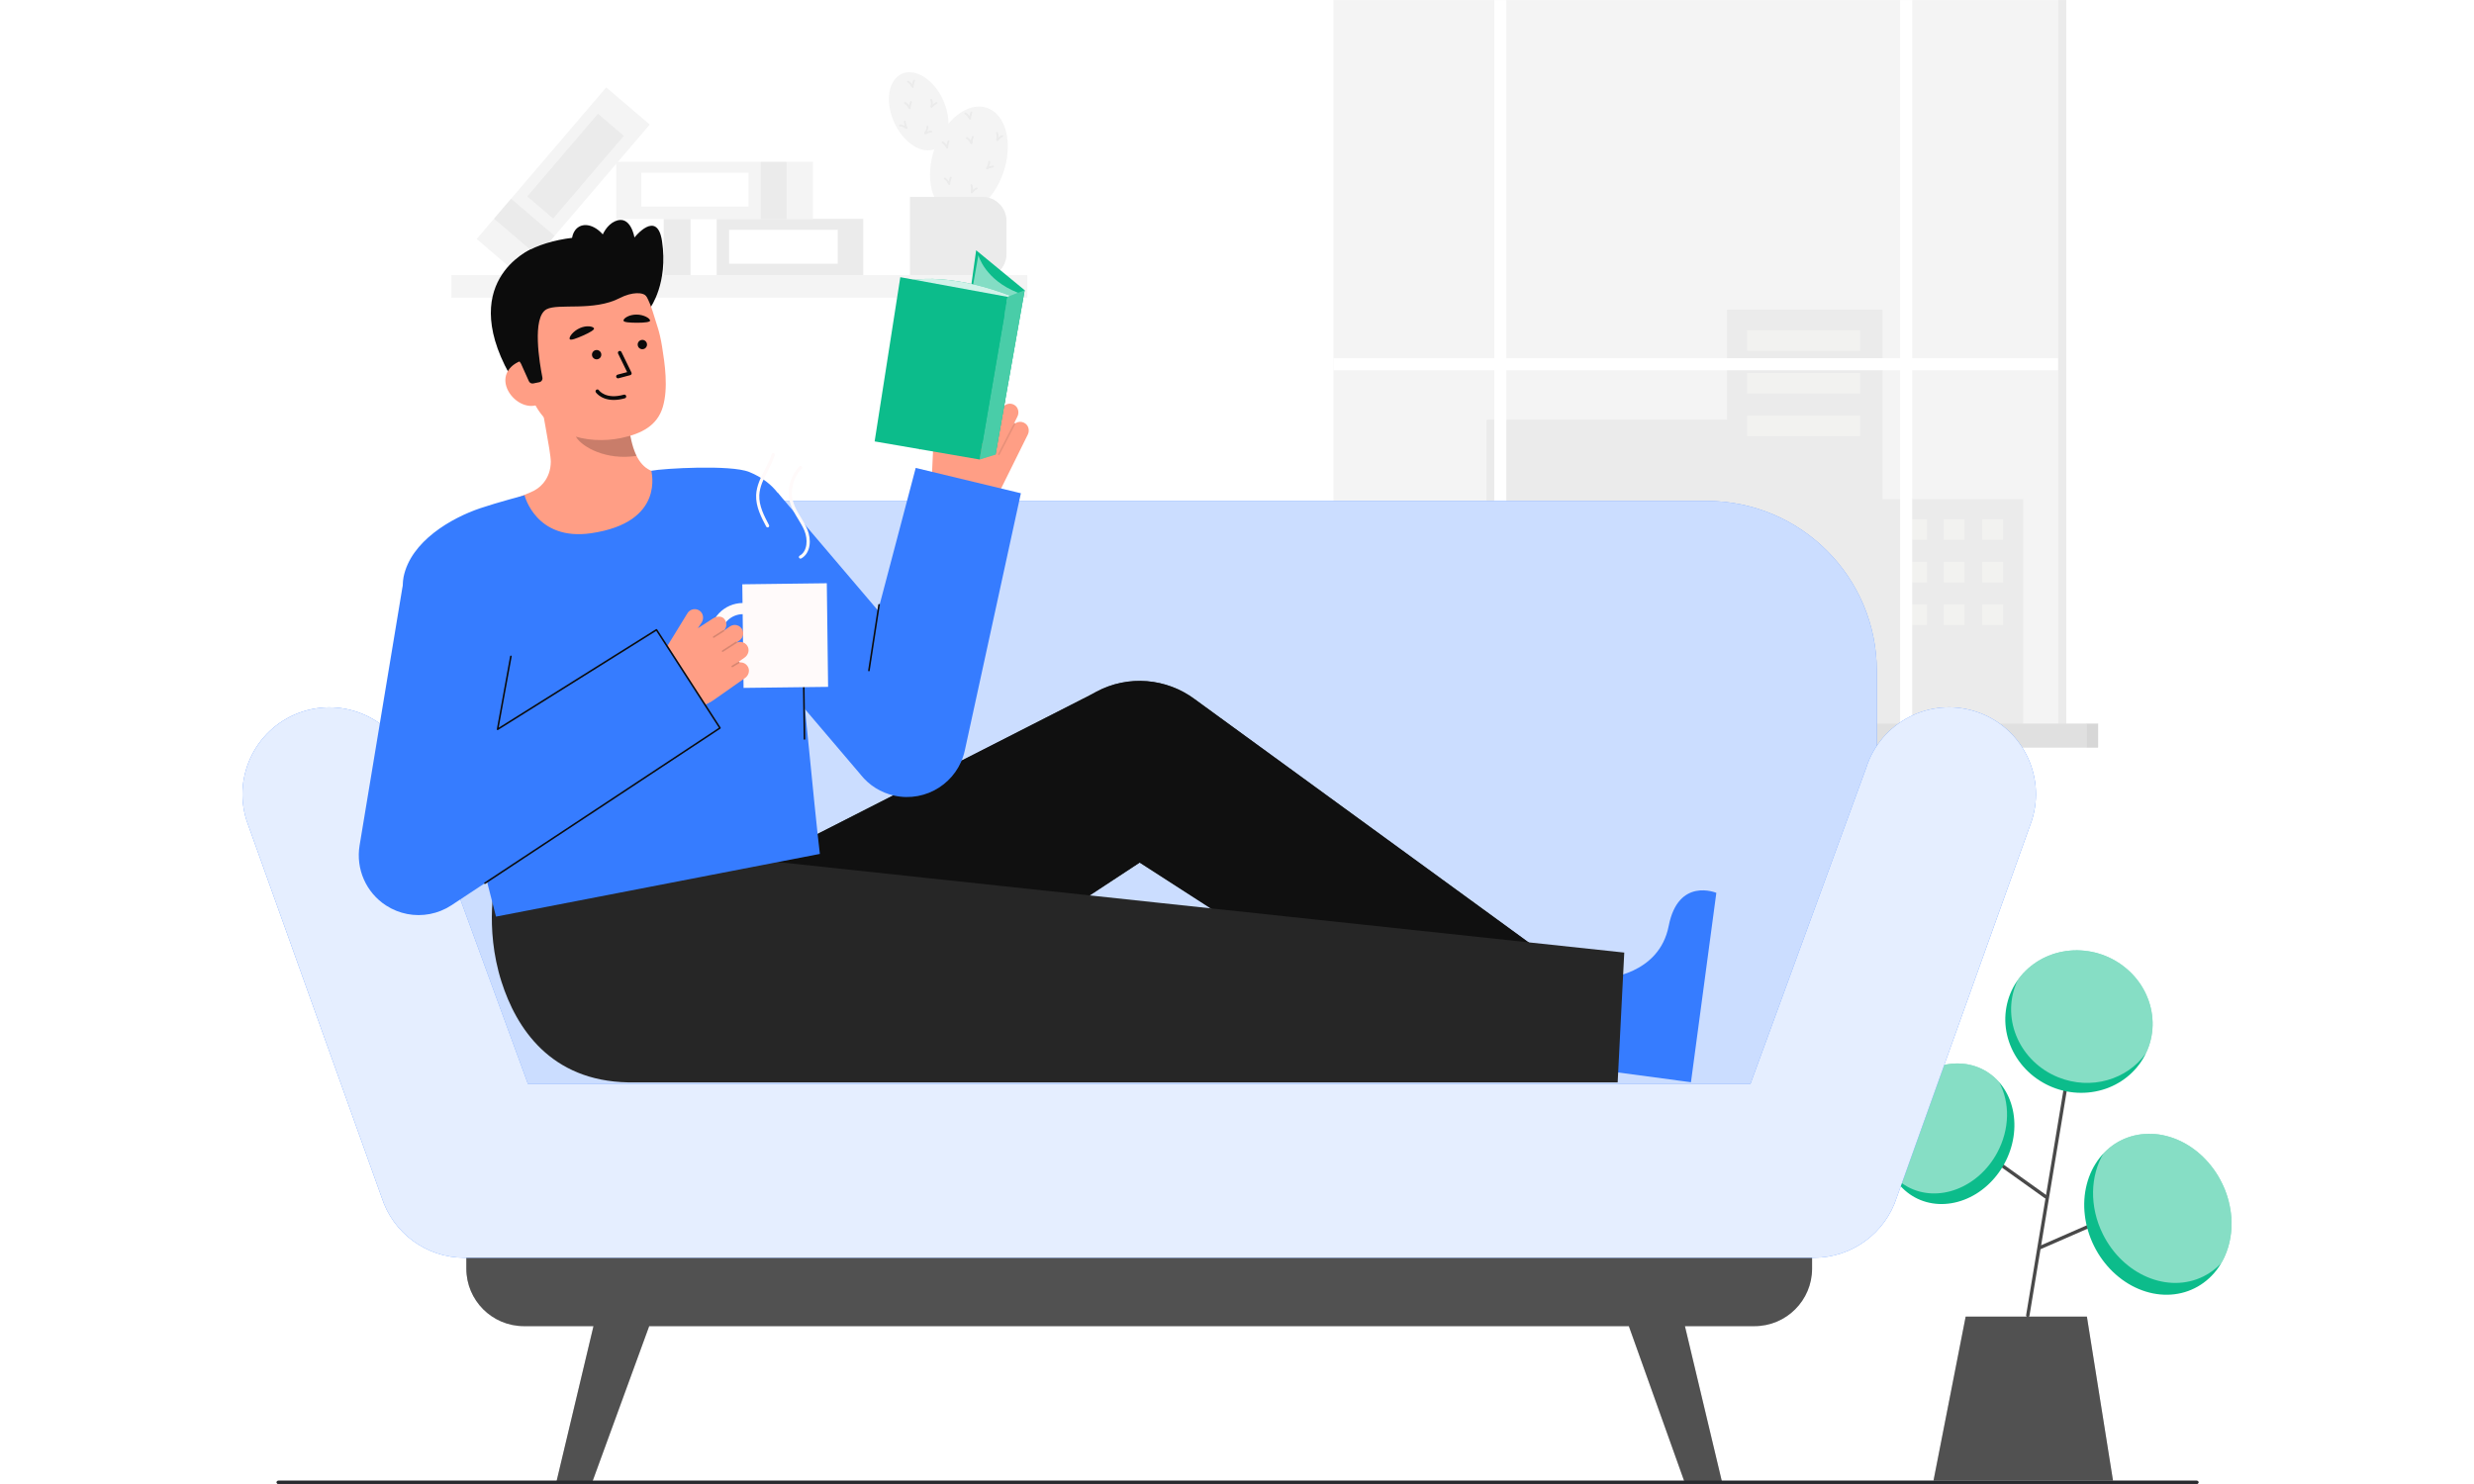 <svg xmlns="http://www.w3.org/2000/svg" xmlns:xlink="http://www.w3.org/1999/xlink" width="500" zoomAndPan="magnify" viewBox="0 0 375 225" height="300" preserveAspectRatio="xMidYMid meet" version="1.0"><defs><filter x="0%" y="0%" width="100%" height="100%" id="3359c1e04f"><feColorMatrix values="0 0 0 0 1 0 0 0 0 1 0 0 0 0 1 0 0 0 1 0" color-interpolation-filters="sRGB"/></filter><clipPath id="ea06905825"><path d="M 315 171 L 338.25 171 L 338.25 197 L 315 197 Z M 315 171 " clip-rule="nonzero"/></clipPath><clipPath id="5896065d31"><path d="M 317 171 L 338.25 171 L 338.25 195 L 317 195 Z M 317 171 " clip-rule="nonzero"/></clipPath><mask id="8fdb019a53"><g filter="url(#3359c1e04f)"><rect x="-37.5" width="450" fill="#000000" y="-22.5" height="270" fill-opacity="0.05"/></g></mask><clipPath id="46c1a61b7d"><path d="M 8 4 L 10.398 4 L 10.398 6 L 8 6 Z M 8 4 " clip-rule="nonzero"/></clipPath><clipPath id="4e84e39c77"><path d="M 4 0.801 L 6 0.801 L 6 3 L 4 3 Z M 4 0.801 " clip-rule="nonzero"/></clipPath><clipPath id="974d27fd74"><path d="M 0.32 5 L 2 5 L 2 7 L 0.32 7 Z M 0.32 5 " clip-rule="nonzero"/></clipPath><clipPath id="f039343704"><path d="M 5 11 L 7 11 L 7 13.52 L 5 13.52 Z M 5 11 " clip-rule="nonzero"/></clipPath><clipPath id="6d0ffce786"><rect x="0" width="11" y="0" height="14"/></clipPath><mask id="af13e1b3db"><g filter="url(#3359c1e04f)"><rect x="-37.5" width="450" fill="#000000" y="-22.5" height="270" fill-opacity="0.05"/></g></mask><clipPath id="8380f911c1"><path d="M 5 3 L 6.32 3 L 6.32 6 L 5 6 Z M 5 3 " clip-rule="nonzero"/></clipPath><clipPath id="1d6d4aa2c1"><path d="M 4 8 L 6 8 L 6 9.641 L 4 9.641 Z M 4 8 " clip-rule="nonzero"/></clipPath><clipPath id="9449dde2a6"><path d="M 0.078 7 L 2 7 L 2 9 L 0.078 9 Z M 0.078 7 " clip-rule="nonzero"/></clipPath><clipPath id="e3989fc842"><rect x="0" width="7" y="0" height="10"/></clipPath><clipPath id="f7ec3fd158"><path d="M 36.75 107 L 309 107 L 309 191 L 36.75 191 Z M 36.75 107 " clip-rule="nonzero"/></clipPath></defs><rect x="-37.5" width="450" fill="#ffffff" y="-22.5" height="270" fill-opacity="1"/><rect x="-37.5" width="450" fill="#ffffff" y="-22.5" height="270" fill-opacity="1"/><path fill="#262626" d="M 316.324 199.621 L 320.281 224.477 L 293.074 224.477 L 297.949 199.621 Z M 316.324 199.621 " fill-opacity="1" fill-rule="nonzero"/><path fill="#ffffff" d="M 316.324 199.621 L 320.281 224.477 L 293.074 224.477 L 297.949 199.621 Z M 316.324 199.621 " fill-opacity="0.2" fill-rule="nonzero"/><path fill="#494949" d="M 307.367 199.699 C 307.355 199.699 307.34 199.699 307.328 199.695 C 307.188 199.672 307.09 199.539 307.113 199.398 L 314.605 154.188 C 314.629 154.051 314.762 153.953 314.902 153.977 C 315.043 154 315.137 154.133 315.113 154.273 L 307.621 199.484 C 307.602 199.609 307.492 199.699 307.367 199.699 Z M 307.367 199.699 " fill-opacity="1" fill-rule="nonzero"/><path fill="#494949" d="M 309.133 189.453 C 309.035 189.453 308.941 189.395 308.898 189.297 C 308.84 189.168 308.902 189.016 309.031 188.957 L 327.324 180.961 C 327.457 180.902 327.609 180.965 327.664 181.094 C 327.723 181.223 327.66 181.375 327.531 181.434 L 309.238 189.43 C 309.203 189.445 309.168 189.453 309.137 189.453 Z M 309.133 189.453 " fill-opacity="1" fill-rule="nonzero"/><path fill="#494949" d="M 310.043 181.711 C 310.008 181.703 309.977 181.691 309.945 181.668 L 297.605 172.852 C 297.488 172.77 297.461 172.609 297.547 172.492 C 297.629 172.379 297.789 172.352 297.906 172.434 L 310.246 181.25 C 310.359 181.332 310.387 181.492 310.305 181.609 C 310.242 181.695 310.137 181.73 310.043 181.711 Z M 310.043 181.711 " fill-opacity="1" fill-rule="nonzero"/><g clip-path="url(#ea06905825)"><path fill="#0cbc8b" d="M 336.762 179.305 C 337.129 180.039 337.43 180.801 337.664 181.586 C 337.895 182.367 338.062 183.16 338.156 183.961 C 338.25 184.762 338.27 185.559 338.223 186.344 C 338.172 187.133 338.051 187.898 337.859 188.641 C 337.668 189.387 337.41 190.094 337.086 190.766 C 336.762 191.438 336.375 192.059 335.926 192.633 C 335.477 193.203 334.98 193.719 334.426 194.168 C 333.875 194.621 333.281 195.008 332.645 195.32 C 332.008 195.637 331.344 195.879 330.648 196.043 C 329.953 196.207 329.242 196.297 328.516 196.305 C 327.789 196.312 327.059 196.246 326.328 196.098 C 325.598 195.949 324.879 195.727 324.172 195.43 C 323.461 195.133 322.781 194.766 322.125 194.328 C 321.465 193.891 320.848 193.391 320.266 192.832 C 319.688 192.273 319.156 191.66 318.672 191 C 318.191 190.34 317.766 189.641 317.402 188.902 C 317.035 188.168 316.738 187.406 316.504 186.625 C 316.27 185.84 316.105 185.047 316.012 184.246 C 315.914 183.445 315.895 182.652 315.941 181.863 C 315.992 181.074 316.113 180.309 316.305 179.566 C 316.496 178.824 316.754 178.113 317.078 177.445 C 317.406 176.773 317.793 176.148 318.238 175.578 C 318.688 175.004 319.188 174.492 319.738 174.039 C 320.289 173.586 320.883 173.203 321.52 172.887 C 322.156 172.57 322.82 172.332 323.516 172.164 C 324.211 172 324.922 171.914 325.648 171.902 C 326.375 171.895 327.105 171.961 327.836 172.109 C 328.566 172.258 329.285 172.48 329.996 172.777 C 330.703 173.074 331.383 173.441 332.043 173.879 C 332.699 174.316 333.316 174.816 333.898 175.375 C 334.477 175.938 335.008 176.547 335.492 177.207 C 335.973 177.867 336.398 178.566 336.762 179.305 Z M 336.762 179.305 " fill-opacity="1" fill-rule="nonzero"/></g><g clip-path="url(#5896065d31)"><path fill="#ffffff" d="M 333.984 193.527 C 328.641 196.18 321.816 193.309 318.742 187.113 C 316.66 182.91 316.836 178.262 318.836 174.875 C 319.594 174.066 320.492 173.391 321.52 172.883 C 326.867 170.23 333.691 173.105 336.762 179.301 C 338.848 183.504 338.672 188.152 336.668 191.539 C 335.91 192.344 335.012 193.02 333.984 193.531 Z M 333.984 193.527 " fill-opacity="0.5" fill-rule="nonzero"/></g><path fill="#0cbc8b" d="M 319.137 144.934 C 319.82 145.211 320.473 145.547 321.09 145.945 C 321.711 146.344 322.285 146.797 322.816 147.301 C 323.348 147.805 323.824 148.355 324.246 148.949 C 324.668 149.539 325.027 150.164 325.324 150.824 C 325.621 151.48 325.852 152.156 326.012 152.852 C 326.172 153.551 326.262 154.254 326.281 154.961 C 326.301 155.672 326.246 156.375 326.121 157.07 C 325.996 157.762 325.801 158.438 325.535 159.09 C 325.273 159.746 324.945 160.363 324.555 160.953 C 324.16 161.539 323.711 162.082 323.207 162.578 C 322.703 163.078 322.148 163.523 321.551 163.91 C 320.949 164.301 320.316 164.629 319.645 164.898 C 318.977 165.164 318.281 165.363 317.566 165.496 C 316.852 165.633 316.129 165.695 315.395 165.691 C 314.664 165.688 313.934 165.613 313.215 165.469 C 312.492 165.324 311.789 165.117 311.105 164.84 C 310.418 164.562 309.77 164.227 309.148 163.828 C 308.527 163.43 307.953 162.98 307.422 162.473 C 306.891 161.969 306.414 161.418 305.992 160.828 C 305.57 160.234 305.211 159.609 304.914 158.953 C 304.617 158.297 304.387 157.617 304.227 156.922 C 304.066 156.227 303.977 155.523 303.957 154.812 C 303.941 154.102 303.996 153.402 304.121 152.707 C 304.246 152.012 304.438 151.336 304.703 150.684 C 304.965 150.031 305.293 149.41 305.688 148.824 C 306.078 148.234 306.527 147.691 307.031 147.195 C 307.539 146.695 308.09 146.254 308.691 145.863 C 309.289 145.473 309.922 145.145 310.594 144.879 C 311.266 144.609 311.957 144.41 312.672 144.277 C 313.387 144.145 314.109 144.078 314.844 144.082 C 315.578 144.09 316.305 144.164 317.027 144.305 C 317.75 144.449 318.453 144.66 319.137 144.934 Z M 319.137 144.934 " fill-opacity="1" fill-rule="nonzero"/><path fill="#ffffff" d="M 325.535 159.09 C 325.453 159.297 325.363 159.5 325.266 159.699 C 322.422 163.703 316.941 165.336 311.984 163.336 C 306.23 161.016 303.367 154.676 305.586 149.18 C 305.668 148.973 305.758 148.77 305.855 148.57 C 308.695 144.566 314.18 142.934 319.133 144.934 C 324.887 147.254 327.754 153.594 325.535 159.09 Z M 325.535 159.09 " fill-opacity="0.5" fill-rule="nonzero"/><path fill="#0cbc8b" d="M 300.73 162.242 C 301.277 162.539 301.785 162.895 302.258 163.309 C 302.727 163.723 303.148 164.188 303.52 164.707 C 303.895 165.223 304.215 165.781 304.477 166.379 C 304.742 166.977 304.945 167.605 305.09 168.262 C 305.234 168.922 305.312 169.598 305.332 170.289 C 305.352 170.98 305.305 171.676 305.199 172.375 C 305.09 173.074 304.922 173.762 304.691 174.441 C 304.461 175.121 304.172 175.777 303.828 176.41 C 303.484 177.047 303.094 177.645 302.648 178.207 C 302.203 178.773 301.719 179.289 301.191 179.762 C 300.668 180.234 300.109 180.652 299.52 181.016 C 298.93 181.375 298.32 181.676 297.688 181.914 C 297.059 182.152 296.422 182.324 295.777 182.43 C 295.129 182.535 294.488 182.574 293.852 182.543 C 293.215 182.512 292.594 182.41 291.992 182.246 C 291.387 182.078 290.812 181.848 290.266 181.551 C 289.719 181.254 289.211 180.898 288.742 180.484 C 288.273 180.07 287.852 179.602 287.477 179.086 C 287.102 178.57 286.785 178.012 286.52 177.414 C 286.254 176.816 286.051 176.188 285.906 175.527 C 285.766 174.871 285.684 174.195 285.664 173.504 C 285.648 172.812 285.691 172.117 285.801 171.418 C 285.906 170.719 286.078 170.031 286.309 169.352 C 286.539 168.672 286.824 168.016 287.168 167.379 C 287.512 166.746 287.906 166.148 288.348 165.582 C 288.793 165.02 289.277 164.504 289.805 164.031 C 290.332 163.559 290.891 163.141 291.48 162.777 C 292.07 162.414 292.68 162.117 293.309 161.879 C 293.938 161.637 294.574 161.465 295.223 161.359 C 295.867 161.254 296.508 161.219 297.145 161.25 C 297.781 161.281 298.402 161.379 299.004 161.547 C 299.609 161.715 300.184 161.945 300.73 162.242 Z M 300.73 162.242 " fill-opacity="1" fill-rule="nonzero"/><path fill="#ffffff" d="M 289.148 179.938 C 293.75 182.434 299.82 180.133 302.711 174.801 C 304.672 171.184 304.664 167.105 303.02 164.074 C 302.383 163.34 301.617 162.723 300.73 162.242 C 296.133 159.75 290.059 162.047 287.168 167.379 C 285.207 170.996 285.215 175.078 286.859 178.105 C 287.5 178.84 288.266 179.457 289.148 179.938 Z M 289.148 179.938 " fill-opacity="0.5" fill-rule="nonzero"/><path fill="#f4f4f4" d="M 149.605 16.348 C 149.949 16.469 150.273 16.633 150.574 16.852 C 150.875 17.07 151.148 17.332 151.398 17.645 C 151.645 17.953 151.859 18.305 152.047 18.691 C 152.23 19.082 152.383 19.504 152.496 19.961 C 152.613 20.414 152.691 20.895 152.73 21.395 C 152.773 21.898 152.773 22.414 152.738 22.945 C 152.703 23.477 152.633 24.012 152.523 24.551 C 152.414 25.09 152.266 25.621 152.086 26.148 C 151.906 26.672 151.695 27.184 151.453 27.676 C 151.207 28.168 150.938 28.637 150.641 29.078 C 150.344 29.52 150.023 29.926 149.684 30.297 C 149.344 30.668 148.988 31 148.617 31.289 C 148.25 31.578 147.871 31.816 147.484 32.012 C 147.102 32.207 146.715 32.352 146.328 32.445 C 145.941 32.535 145.566 32.578 145.191 32.562 C 144.82 32.551 144.465 32.484 144.121 32.367 C 143.777 32.25 143.457 32.082 143.156 31.867 C 142.855 31.648 142.578 31.383 142.332 31.074 C 142.082 30.766 141.867 30.414 141.684 30.023 C 141.496 29.637 141.348 29.215 141.23 28.758 C 141.117 28.305 141.039 27.824 140.996 27.32 C 140.957 26.82 140.953 26.301 140.988 25.773 C 141.023 25.242 141.098 24.707 141.207 24.168 C 141.316 23.629 141.461 23.098 141.641 22.57 C 141.82 22.043 142.031 21.535 142.277 21.043 C 142.52 20.551 142.789 20.082 143.09 19.641 C 143.387 19.199 143.703 18.793 144.047 18.422 C 144.387 18.051 144.742 17.719 145.109 17.43 C 145.48 17.141 145.859 16.898 146.242 16.707 C 146.629 16.512 147.012 16.367 147.398 16.273 C 147.785 16.184 148.164 16.141 148.535 16.156 C 148.906 16.168 149.266 16.23 149.605 16.348 Z M 149.605 16.348 " fill-opacity="1" fill-rule="nonzero"/><path fill="#f4f4f4" d="M 142.973 15.195 C 143.141 15.57 143.285 15.949 143.402 16.34 C 143.52 16.727 143.609 17.113 143.672 17.5 C 143.73 17.887 143.766 18.266 143.77 18.637 C 143.773 19.012 143.75 19.367 143.695 19.707 C 143.641 20.051 143.559 20.371 143.449 20.668 C 143.34 20.969 143.207 21.242 143.043 21.484 C 142.883 21.73 142.699 21.941 142.492 22.125 C 142.285 22.305 142.059 22.449 141.816 22.559 C 141.57 22.668 141.312 22.742 141.039 22.777 C 140.77 22.812 140.488 22.809 140.195 22.77 C 139.906 22.727 139.613 22.648 139.316 22.531 C 139.02 22.418 138.727 22.266 138.434 22.078 C 138.145 21.895 137.859 21.676 137.582 21.426 C 137.309 21.176 137.047 20.902 136.797 20.598 C 136.547 20.297 136.316 19.973 136.105 19.629 C 135.891 19.281 135.703 18.926 135.531 18.551 C 135.363 18.176 135.223 17.797 135.105 17.41 C 134.988 17.023 134.898 16.633 134.836 16.246 C 134.773 15.859 134.738 15.48 134.734 15.109 C 134.73 14.738 134.758 14.383 134.809 14.039 C 134.863 13.699 134.945 13.379 135.055 13.078 C 135.164 12.777 135.301 12.508 135.461 12.262 C 135.621 12.02 135.805 11.805 136.012 11.625 C 136.219 11.445 136.445 11.297 136.691 11.188 C 136.934 11.078 137.191 11.004 137.465 10.969 C 137.738 10.934 138.02 10.938 138.309 10.98 C 138.598 11.02 138.891 11.098 139.188 11.215 C 139.484 11.332 139.777 11.48 140.07 11.668 C 140.363 11.855 140.645 12.07 140.922 12.32 C 141.199 12.57 141.461 12.848 141.707 13.148 C 141.957 13.453 142.188 13.773 142.402 14.121 C 142.613 14.465 142.805 14.824 142.973 15.195 Z M 142.973 15.195 " fill-opacity="1" fill-rule="nonzero"/><path fill="#f4f4f4" d="M 137.93 29.855 L 148.918 29.855 C 150.93 29.855 152.562 31.492 152.562 33.5 L 152.562 38.5 C 152.562 40.512 150.93 42.145 148.918 42.145 L 137.93 42.145 Z M 137.93 29.855 " fill-opacity="1" fill-rule="nonzero"/><path fill="#292a2e" d="M 137.93 29.855 L 148.918 29.855 C 150.93 29.855 152.562 31.492 152.562 33.5 L 152.562 38.5 C 152.562 40.512 150.93 42.145 148.918 42.145 L 137.93 42.145 Z M 137.93 29.855 " fill-opacity="0.05" fill-rule="nonzero"/><g mask="url(#8fdb019a53)"><g transform="matrix(1, 0, 0, 1, 142, 16)"><g clip-path="url(#6d0ffce786)"><g clip-path="url(#46c1a61b7d)"><path fill="#292a2e" d="M 9.16 5.375 C 9.156 5.375 9.152 5.375 9.145 5.371 C 9.102 5.367 9.062 5.34 9.039 5.301 C 8.984 5.195 9.012 5.078 9.031 4.992 C 9.098 4.727 9.078 4.438 8.988 4.191 C 8.961 4.121 8.996 4.043 9.066 4.02 C 9.137 3.992 9.215 4.027 9.242 4.098 C 9.328 4.336 9.359 4.605 9.332 4.863 C 9.492 4.719 9.668 4.594 9.852 4.504 C 9.918 4.469 10 4.496 10.035 4.562 C 10.07 4.629 10.043 4.711 9.977 4.746 C 9.715 4.875 9.469 5.078 9.266 5.324 C 9.238 5.355 9.199 5.375 9.16 5.375 Z M 9.16 5.375 " fill-opacity="1" fill-rule="nonzero"/></g><g clip-path="url(#4e84e39c77)"><path fill="#292a2e" d="M 5.051 2.145 C 5.031 2.145 5.016 2.141 5 2.137 C 4.887 2.09 4.836 1.98 4.797 1.902 C 4.684 1.656 4.488 1.445 4.266 1.316 C 4.203 1.277 4.18 1.195 4.219 1.133 C 4.254 1.066 4.336 1.043 4.402 1.082 C 4.617 1.203 4.809 1.391 4.945 1.609 C 4.98 1.391 5.039 1.18 5.125 0.988 C 5.152 0.922 5.234 0.891 5.301 0.918 C 5.371 0.949 5.402 1.031 5.371 1.098 C 5.254 1.371 5.188 1.688 5.188 2.012 C 5.184 2.055 5.164 2.098 5.125 2.121 C 5.102 2.137 5.078 2.145 5.051 2.145 Z M 5.051 2.145 " fill-opacity="1" fill-rule="nonzero"/></g><g clip-path="url(#974d27fd74)"><path fill="#292a2e" d="M 1.586 6.52 C 1.566 6.52 1.551 6.516 1.535 6.508 C 1.422 6.461 1.371 6.355 1.336 6.277 C 1.215 6.027 1.023 5.816 0.801 5.688 C 0.738 5.652 0.715 5.57 0.75 5.504 C 0.789 5.438 0.871 5.418 0.938 5.453 C 1.152 5.578 1.344 5.766 1.48 5.98 C 1.516 5.762 1.574 5.555 1.66 5.363 C 1.688 5.293 1.77 5.262 1.836 5.293 C 1.906 5.32 1.938 5.402 1.906 5.469 C 1.789 5.742 1.723 6.059 1.719 6.383 C 1.719 6.43 1.699 6.469 1.66 6.496 C 1.637 6.512 1.609 6.52 1.586 6.52 Z M 1.586 6.52 " fill-opacity="1" fill-rule="nonzero"/></g><path fill="#292a2e" d="M 5.262 5.855 C 5.246 5.855 5.23 5.852 5.211 5.848 C 5.102 5.801 5.051 5.691 5.012 5.613 C 4.895 5.367 4.703 5.156 4.48 5.027 C 4.414 4.992 4.395 4.906 4.43 4.844 C 4.469 4.777 4.551 4.754 4.617 4.793 C 4.828 4.918 5.023 5.102 5.16 5.32 C 5.195 5.102 5.254 4.891 5.336 4.699 C 5.367 4.633 5.449 4.602 5.516 4.633 C 5.586 4.66 5.617 4.742 5.586 4.809 C 5.465 5.082 5.402 5.398 5.398 5.723 C 5.398 5.766 5.375 5.809 5.34 5.832 C 5.316 5.848 5.289 5.855 5.262 5.855 Z M 5.262 5.855 " fill-opacity="1" fill-rule="nonzero"/><path fill="#292a2e" d="M 7.602 9.68 C 7.582 9.68 7.562 9.672 7.543 9.664 C 7.5 9.645 7.473 9.605 7.469 9.559 C 7.453 9.441 7.523 9.344 7.57 9.27 C 7.727 9.047 7.812 8.77 7.816 8.508 C 7.816 8.434 7.875 8.375 7.949 8.375 L 7.953 8.375 C 8.027 8.375 8.086 8.434 8.086 8.512 C 8.086 8.766 8.016 9.031 7.895 9.262 C 8.098 9.184 8.309 9.137 8.512 9.121 C 8.586 9.113 8.652 9.168 8.66 9.242 C 8.664 9.316 8.609 9.383 8.535 9.391 C 8.246 9.414 7.945 9.508 7.668 9.66 C 7.648 9.672 7.625 9.68 7.602 9.68 Z M 7.602 9.68 " fill-opacity="1" fill-rule="nonzero"/><path fill="#292a2e" d="M 1.895 12.035 C 1.875 12.035 1.855 12.031 1.84 12.023 C 1.73 11.973 1.684 11.863 1.648 11.781 C 1.539 11.531 1.352 11.316 1.133 11.18 C 1.07 11.141 1.051 11.059 1.09 10.992 C 1.129 10.93 1.211 10.91 1.273 10.949 C 1.484 11.078 1.672 11.273 1.805 11.496 C 1.844 11.277 1.91 11.07 2 10.879 C 2.031 10.812 2.113 10.785 2.18 10.816 C 2.246 10.848 2.277 10.93 2.246 10.996 C 2.117 11.266 2.043 11.578 2.031 11.902 C 2.027 11.949 2.004 11.988 1.965 12.016 C 1.945 12.027 1.918 12.035 1.895 12.035 Z M 1.895 12.035 " fill-opacity="1" fill-rule="nonzero"/><g clip-path="url(#f039343704)"><path fill="#292a2e" d="M 5.293 13.293 C 5.285 13.293 5.281 13.293 5.277 13.293 C 5.23 13.289 5.191 13.262 5.172 13.219 C 5.117 13.113 5.145 13 5.164 12.914 C 5.227 12.645 5.211 12.355 5.117 12.113 C 5.094 12.043 5.129 11.965 5.199 11.938 C 5.266 11.91 5.348 11.945 5.371 12.016 C 5.461 12.254 5.492 12.523 5.461 12.781 C 5.625 12.637 5.801 12.516 5.984 12.422 C 6.051 12.387 6.133 12.414 6.168 12.48 C 6.199 12.547 6.172 12.629 6.105 12.664 C 5.848 12.793 5.602 12.996 5.395 13.242 C 5.371 13.273 5.332 13.293 5.293 13.293 Z M 5.293 13.293 " fill-opacity="1" fill-rule="nonzero"/></g></g></g></g><g mask="url(#af13e1b3db)"><g transform="matrix(1, 0, 0, 1, 136, 11)"><g clip-path="url(#e3989fc842)"><g clip-path="url(#8380f911c1)"><path fill="#292a2e" d="M 5.203 5.355 C 5.199 5.355 5.195 5.355 5.188 5.355 C 5.145 5.352 5.105 5.324 5.082 5.285 C 5.027 5.18 5.055 5.062 5.074 4.977 C 5.141 4.711 5.121 4.422 5.031 4.176 C 5.004 4.105 5.039 4.027 5.109 4 C 5.18 3.977 5.258 4.012 5.285 4.082 C 5.371 4.316 5.402 4.59 5.375 4.848 C 5.535 4.699 5.711 4.578 5.895 4.484 C 5.961 4.453 6.043 4.48 6.078 4.547 C 6.113 4.613 6.086 4.695 6.02 4.727 C 5.758 4.859 5.512 5.059 5.309 5.309 C 5.281 5.34 5.242 5.355 5.203 5.355 Z M 5.203 5.355 " fill-opacity="1" fill-rule="nonzero"/></g><path fill="#292a2e" d="M 2.352 2.324 C 2.336 2.324 2.316 2.32 2.301 2.312 C 2.191 2.266 2.141 2.16 2.102 2.078 C 1.984 1.832 1.793 1.621 1.57 1.492 C 1.504 1.457 1.484 1.371 1.52 1.309 C 1.559 1.242 1.641 1.223 1.707 1.258 C 1.918 1.383 2.113 1.57 2.25 1.785 C 2.285 1.566 2.344 1.355 2.426 1.168 C 2.457 1.098 2.535 1.066 2.605 1.098 C 2.672 1.125 2.703 1.207 2.676 1.273 C 2.555 1.547 2.492 1.863 2.488 2.188 C 2.488 2.234 2.465 2.273 2.43 2.301 C 2.406 2.312 2.379 2.32 2.352 2.32 Z M 2.352 2.324 " fill-opacity="1" fill-rule="nonzero"/><path fill="#292a2e" d="M 1.895 5.551 C 1.879 5.551 1.859 5.547 1.844 5.539 C 1.734 5.496 1.684 5.387 1.645 5.309 C 1.527 5.062 1.336 4.852 1.113 4.723 C 1.047 4.684 1.027 4.602 1.062 4.535 C 1.102 4.473 1.184 4.449 1.246 4.488 C 1.465 4.609 1.656 4.797 1.793 5.016 C 1.828 4.797 1.887 4.586 1.969 4.395 C 2 4.328 2.082 4.297 2.148 4.324 C 2.219 4.355 2.25 4.434 2.219 4.504 C 2.098 4.777 2.035 5.09 2.031 5.418 C 2.031 5.461 2.008 5.504 1.973 5.527 C 1.949 5.543 1.922 5.551 1.895 5.551 Z M 1.895 5.551 " fill-opacity="1" fill-rule="nonzero"/><g clip-path="url(#1d6d4aa2c1)"><path fill="#292a2e" d="M 4.234 9.371 C 4.215 9.371 4.191 9.367 4.172 9.359 C 4.133 9.336 4.105 9.297 4.102 9.254 C 4.086 9.133 4.156 9.035 4.203 8.965 C 4.359 8.742 4.445 8.465 4.449 8.203 C 4.449 8.129 4.508 8.066 4.582 8.066 L 4.586 8.066 C 4.66 8.07 4.719 8.129 4.719 8.203 C 4.719 8.461 4.648 8.723 4.527 8.957 C 4.73 8.879 4.941 8.832 5.145 8.812 C 5.211 8.809 5.285 8.863 5.293 8.938 C 5.297 9.012 5.242 9.078 5.168 9.086 C 4.879 9.109 4.582 9.203 4.301 9.355 C 4.281 9.367 4.258 9.371 4.234 9.371 Z M 4.234 9.371 " fill-opacity="1" fill-rule="nonzero"/></g><g clip-path="url(#9449dde2a6)"><path fill="#292a2e" d="M 1.402 8.531 C 1.293 8.531 1.207 8.465 1.145 8.418 C 0.93 8.254 0.664 8.156 0.41 8.148 C 0.336 8.148 0.277 8.086 0.277 8.012 C 0.281 7.938 0.344 7.875 0.418 7.879 C 0.664 7.887 0.922 7.965 1.145 8.09 C 1.074 7.879 1.031 7.664 1.02 7.453 C 1.016 7.379 1.07 7.312 1.145 7.309 C 1.23 7.301 1.285 7.363 1.289 7.438 C 1.305 7.734 1.391 8.043 1.535 8.336 C 1.555 8.375 1.555 8.422 1.531 8.461 C 1.512 8.5 1.473 8.523 1.43 8.531 C 1.418 8.531 1.41 8.531 1.402 8.531 Z M 1.402 8.531 " fill-opacity="1" fill-rule="nonzero"/></g></g></g></g><path fill="#f4f4f4" d="M 130.848 41.871 L 100.613 41.871 L 100.613 33.195 L 130.848 33.195 Z M 130.848 41.871 " fill-opacity="1" fill-rule="nonzero"/><path fill="#292a2e" d="M 130.848 41.871 L 100.613 41.871 L 100.613 33.195 L 130.848 33.195 Z M 130.848 41.871 " fill-opacity="0.05" fill-rule="nonzero"/><path fill="#ffffff" d="M 108.637 41.871 L 104.672 41.871 L 104.672 33.195 L 108.637 33.195 Z M 108.637 41.871 " fill-opacity="1" fill-rule="nonzero"/><path fill="#ffffff" d="M 126.984 39.984 L 110.512 39.984 L 110.512 34.844 L 126.984 34.844 Z M 126.984 39.984 " fill-opacity="1" fill-rule="nonzero"/><path fill="#f4f4f4" d="M 123.223 33.203 L 93.406 33.203 L 93.406 24.527 L 123.223 24.527 Z M 123.223 33.203 " fill-opacity="1" fill-rule="nonzero"/><path fill="#292a2e" d="M 119.219 33.203 L 115.312 33.203 L 115.312 24.527 L 119.219 24.527 Z M 119.219 33.203 " fill-opacity="0.05" fill-rule="nonzero"/><path fill="#ffffff" d="M 113.461 31.316 L 97.215 31.316 L 97.215 26.176 L 113.461 26.176 Z M 113.461 31.316 " fill-opacity="1" fill-rule="nonzero"/><path fill="#f4f4f4" d="M 98.488 18.887 L 78.848 41.871 L 72.25 36.234 L 91.891 13.25 Z M 98.488 18.887 " fill-opacity="1" fill-rule="nonzero"/><path fill="#292a2e" d="M 84.059 35.773 L 81.484 38.785 L 74.887 33.148 L 77.461 30.137 Z M 84.059 35.773 " fill-opacity="0.05" fill-rule="nonzero"/><path fill="#292a2e" d="M 94.543 20.598 L 83.844 33.121 L 79.934 29.781 L 90.637 17.258 Z M 94.543 20.598 " fill-opacity="0.05" fill-rule="nonzero"/><path fill="#f4f4f4" d="M 68.422 41.711 L 155.715 41.711 L 155.715 45.141 L 68.422 45.141 Z M 68.422 41.711 " fill-opacity="1" fill-rule="nonzero"/><path fill="#f4f4f4" d="M 202.117 0.012 L 311.941 0.012 L 311.941 109.836 L 202.117 109.836 Z M 202.117 0.012 " fill-opacity="1" fill-rule="nonzero"/><path fill="#f4f4f4" d="M 311.941 0.012 L 313.199 0.012 L 313.199 109.836 L 311.941 109.836 Z M 311.941 0.012 " fill-opacity="1" fill-rule="nonzero"/><path fill="#292a2e" d="M 311.941 0.012 L 313.199 0.012 L 313.199 109.836 L 311.941 109.836 Z M 311.941 0.012 " fill-opacity="0.05" fill-rule="nonzero"/><path fill="#292a2e" d="M 285.336 75.691 L 285.336 46.957 L 261.797 46.957 L 261.797 63.652 L 225.34 63.652 L 225.34 93.211 L 209.844 93.211 L 209.844 109.836 L 306.656 109.836 L 306.656 75.691 Z M 285.336 75.691 " fill-opacity="0.05" fill-rule="nonzero"/><path fill="#fffffa" d="M 264.82 50.078 L 281.961 50.078 L 281.961 53.195 L 264.82 53.195 Z M 264.82 50.078 " fill-opacity="0.34" fill-rule="nonzero"/><path fill="#fffffa" d="M 264.82 56.543 L 281.961 56.543 L 281.961 59.66 L 264.82 59.66 Z M 264.82 56.543 " fill-opacity="0.34" fill-rule="nonzero"/><path fill="#fffffa" d="M 264.82 63.008 L 281.961 63.008 L 281.961 66.125 L 264.82 66.125 Z M 264.82 63.008 " fill-opacity="0.34" fill-rule="nonzero"/><path fill="#fffffa" d="M 300.457 78.719 L 303.617 78.719 L 303.617 81.84 L 300.457 81.84 Z M 300.457 78.719 " fill-opacity="0.34" fill-rule="nonzero"/><path fill="#fffffa" d="M 300.457 85.184 L 303.617 85.184 L 303.617 88.305 L 300.457 88.305 Z M 300.457 85.184 " fill-opacity="0.34" fill-rule="nonzero"/><path fill="#fffffa" d="M 300.457 91.648 L 303.617 91.648 L 303.617 94.77 L 300.457 94.77 Z M 300.457 91.648 " fill-opacity="0.34" fill-rule="nonzero"/><path fill="#fffffa" d="M 294.613 78.719 L 297.773 78.719 L 297.773 81.84 L 294.613 81.84 Z M 294.613 78.719 " fill-opacity="0.34" fill-rule="nonzero"/><path fill="#fffffa" d="M 294.613 85.184 L 297.773 85.184 L 297.773 88.305 L 294.613 88.305 Z M 294.613 85.184 " fill-opacity="0.34" fill-rule="nonzero"/><path fill="#fffffa" d="M 294.613 91.648 L 297.773 91.648 L 297.773 94.77 L 294.613 94.77 Z M 294.613 91.648 " fill-opacity="0.34" fill-rule="nonzero"/><path fill="#fffffa" d="M 288.93 78.719 L 292.086 78.719 L 292.086 81.84 L 288.93 81.84 Z M 288.93 78.719 " fill-opacity="0.34" fill-rule="nonzero"/><path fill="#fffffa" d="M 288.93 85.184 L 292.086 85.184 L 292.086 88.305 L 288.93 88.305 Z M 288.93 85.184 " fill-opacity="0.34" fill-rule="nonzero"/><path fill="#fffffa" d="M 288.93 91.648 L 292.086 91.648 L 292.086 94.77 L 288.93 94.77 Z M 288.93 91.648 " fill-opacity="0.34" fill-rule="nonzero"/><path fill="#ffffff" d="M 311.941 54.309 L 289.844 54.309 L 289.844 0.012 L 288.016 0.012 L 288.016 54.309 L 228.324 54.309 L 228.324 0.012 L 226.496 0.012 L 226.496 54.309 L 202.117 54.309 L 202.117 56.137 L 226.496 56.137 L 226.496 109.836 L 228.324 109.836 L 228.324 56.137 L 288.016 56.137 L 288.016 109.836 L 289.844 109.836 L 289.844 56.137 L 311.941 56.137 Z M 311.941 54.309 " fill-opacity="1" fill-rule="nonzero"/><path fill="#f4f4f4" d="M 197.742 109.703 L 316.316 109.703 L 316.316 113.355 L 197.742 113.355 Z M 197.742 109.703 " fill-opacity="1" fill-rule="nonzero"/><path fill="#292a2e" d="M 197.742 109.703 L 316.316 109.703 L 316.316 113.355 L 197.742 113.355 Z M 197.742 109.703 " fill-opacity="0.1" fill-rule="nonzero"/><path fill="#292a2e" d="M 316.316 109.703 L 318.027 109.703 L 318.027 113.355 L 316.316 113.355 Z M 316.316 109.703 " fill-opacity="0.1" fill-rule="nonzero"/><path fill="#292a2e" d="M 316.316 109.703 L 318.027 109.703 L 318.027 113.355 L 316.316 113.355 Z M 316.316 109.703 " fill-opacity="0.1" fill-rule="nonzero"/><path fill="#262626" d="M 265.945 178.246 L 79.406 178.246 C 74.59 178.246 70.684 182.152 70.684 186.969 L 70.684 192.344 C 70.684 197.16 74.59 201.066 79.406 201.066 L 89.957 201.066 L 84.32 224.746 L 89.758 224.746 L 98.402 201.066 L 246.895 201.066 L 255.352 224.746 L 261.031 224.746 L 255.395 201.066 L 265.945 201.066 C 270.762 201.066 274.668 197.16 274.668 192.344 L 274.668 186.969 C 274.668 182.152 270.762 178.246 265.945 178.246 Z M 265.945 178.246 " fill-opacity="1" fill-rule="nonzero"/><path fill="#ffffff" d="M 265.945 178.246 L 79.406 178.246 C 74.59 178.246 70.684 182.152 70.684 186.969 L 70.684 192.344 C 70.684 197.16 74.59 201.066 79.406 201.066 L 89.957 201.066 L 84.32 224.746 L 89.762 224.746 L 98.402 201.066 L 246.895 201.066 L 255.352 224.746 L 261.031 224.746 L 255.395 201.066 L 265.945 201.066 C 270.762 201.066 274.668 197.16 274.668 192.344 L 274.668 186.969 C 274.668 182.152 270.762 178.246 265.945 178.246 Z M 265.945 178.246 " fill-opacity="0.2" fill-rule="nonzero"/><path fill="#367cff" d="M 86.629 75.953 L 258.723 75.953 C 272.938 75.953 284.477 87.492 284.477 101.707 L 284.477 169.023 C 284.477 174.156 280.312 178.32 275.18 178.32 L 70.172 178.32 C 65.043 178.32 60.875 174.156 60.875 169.023 L 60.875 101.707 C 60.875 87.492 72.414 75.953 86.629 75.953 Z M 86.629 75.953 " fill-opacity="1" fill-rule="nonzero"/><path fill="#ffffff" d="M 86.629 75.953 L 258.723 75.953 C 272.938 75.953 284.477 87.492 284.477 101.707 L 284.477 169.023 C 284.477 174.156 280.312 178.32 275.18 178.32 L 70.172 178.32 C 65.043 178.32 60.875 174.156 60.875 169.023 L 60.875 101.707 C 60.875 87.492 72.414 75.953 86.629 75.953 Z M 86.629 75.953 " fill-opacity="0.74" fill-rule="nonzero"/><g clip-path="url(#f7ec3fd158)"><path fill="#367cff" d="M 299.418 107.863 C 292.484 105.66 285.074 109.492 282.871 116.426 L 265.328 164.348 L 80.023 164.348 L 62.48 116.426 C 60.277 109.492 52.867 105.66 45.934 107.863 C 39 110.07 35.168 117.477 37.371 124.41 L 57.836 181.516 C 59.574 186.98 64.652 190.695 70.391 190.695 L 274.961 190.695 C 280.699 190.695 285.777 186.98 287.516 181.516 L 307.98 124.41 C 310.184 117.477 306.352 110.07 299.418 107.863 Z M 299.418 107.863 " fill-opacity="1" fill-rule="nonzero"/><path fill="#ffffff" d="M 299.418 107.863 C 292.484 105.66 285.074 109.492 282.871 116.426 L 265.328 164.348 L 80.023 164.348 L 62.48 116.426 C 60.277 109.492 52.867 105.66 45.934 107.863 C 39 110.07 35.168 117.477 37.371 124.41 L 57.836 181.516 C 59.574 186.98 64.652 190.695 70.391 190.695 L 274.961 190.695 C 280.699 190.695 285.777 186.98 287.516 181.516 L 307.98 124.41 C 310.184 117.477 306.352 110.07 299.418 107.863 Z M 299.418 107.863 " fill-opacity="0.87" fill-rule="nonzero"/></g><path fill="#292a2e" d="M 332.996 224.988 L 42.172 224.988 C 42.039 224.988 41.93 224.879 41.93 224.746 C 41.93 224.613 42.039 224.504 42.172 224.504 L 332.996 224.504 C 333.129 224.504 333.238 224.613 333.238 224.746 C 333.238 224.879 333.129 224.988 332.996 224.988 Z M 332.996 224.988 " fill-opacity="1" fill-rule="nonzero"/><path fill="#292a2e" d="M 332.996 224.988 L 42.172 224.988 C 42.039 224.988 41.93 224.879 41.93 224.746 C 41.93 224.613 42.039 224.504 42.172 224.504 L 332.996 224.504 C 333.129 224.504 333.238 224.613 333.238 224.746 C 333.238 224.879 333.129 224.988 332.996 224.988 Z M 332.996 224.988 " fill-opacity="0.65" fill-rule="nonzero"/><path fill="#262626" d="M 232.719 143.625 L 181.047 105.977 C 176.836 102.859 171.027 102.254 166.117 104.914 L 165.137 105.445 L 104.168 136.5 L 122.27 163.949 L 172.75 130.781 L 220.375 161.488 Z M 232.719 143.625 " fill-opacity="1" fill-rule="nonzero"/><path fill="#0a0a0a" d="M 232.719 143.625 L 181.047 105.977 C 176.836 102.859 171.027 102.254 166.117 104.914 L 165.137 105.445 L 104.168 136.5 L 122.27 163.949 L 172.75 130.781 L 220.375 161.488 Z M 232.719 143.625 " fill-opacity="0.8" fill-rule="nonzero"/><path fill="#0c0c0c" d="M 69.453 108.379 C 69.406 108.387 69.352 108.367 69.328 108.32 C 69.293 108.266 69.309 108.191 69.367 108.156 L 75.359 104.508 C 75.418 104.473 75.492 104.492 75.527 104.547 C 75.562 104.605 75.543 104.68 75.488 104.715 L 69.492 108.363 C 69.48 108.371 69.465 108.375 69.453 108.379 Z M 69.453 108.379 " fill-opacity="1" fill-rule="nonzero"/><path fill="#367cff" d="M 243.246 148.32 C 243.246 148.32 251.48 147.848 252.934 140.395 C 254.387 132.938 260.156 135.371 260.156 135.371 L 256.309 164.086 L 241.961 162.164 Z M 243.246 148.32 " fill-opacity="1" fill-rule="nonzero"/><path fill="#262626" d="M 113.672 130.25 L 75.145 133.105 C 75.145 133.105 73.34 140.488 76.023 148.875 C 78.246 155.824 83.395 163.883 95.23 164.109 L 245.199 164.109 L 246.199 144.426 Z M 113.672 130.25 " fill-opacity="1" fill-rule="nonzero"/><path fill="#0c0c0c" d="M 98.582 46.633 C 98.582 46.633 101.301 42.934 100.348 36.57 C 99.609 31.648 96.168 36.008 96.168 36.008 C 96.168 36.008 95.602 32.469 93.219 33.547 C 90.84 34.629 90.52 38.621 90.52 38.621 " fill-opacity="1" fill-rule="nonzero"/><path fill="#0c0c0c" d="M 80.516 37.781 C 80.516 37.781 68.598 42.781 78.035 58.133 L 79.148 57.883 L 81.402 57.367 " fill-opacity="1" fill-rule="nonzero"/><path fill="#ff9e85" d="M 102.113 71.867 C 102.055 71.871 103.035 82.246 90.957 83.207 C 82.594 83.875 78.281 75.562 78.09 75.594 C 78.953 75.266 80.008 74.805 80.43 74.637 C 81.836 74.086 83.465 72.602 83.488 70.008 C 83.504 68.516 81.934 61.125 81.832 59.629 L 94.961 60.488 C 95.27 63.629 95.152 71.039 99.699 71.641 C 100.457 71.738 101.266 71.812 102.113 71.867 Z M 102.113 71.867 " fill-opacity="1" fill-rule="nonzero"/><path fill="#0c0c0c" d="M 96.488 69.117 C 96.219 68.574 96.035 68.09 95.801 67.207 C 95.379 65.633 95.242 64.145 95.168 62.617 C 92.551 62.672 89.922 61.977 87.68 60.633 C 87.578 61.539 86.875 65.543 87.359 66.316 C 88.281 67.773 91.867 69.836 96.488 69.117 Z M 96.488 69.117 " fill-opacity="0.22" fill-rule="nonzero"/><path fill="#ff9e85" d="M 94.121 66.418 C 89.137 67.434 82.41 66.102 80.359 59.539 L 78.504 53.613 C 76.449 47.051 78.234 40.652 84.414 38.719 C 90.594 36.785 96.879 40.66 98.934 47.223 L 99.754 49.848 C 99.922 50.387 100.168 51.371 100.363 52.605 C 100.754 55.07 101.336 58.816 100.457 61.734 C 99.629 64.484 97.309 65.766 94.121 66.418 Z M 94.121 66.418 " fill-opacity="1" fill-rule="nonzero"/><path fill="#0a0a0a" d="M 98.062 52.133 C 98.094 52.324 98.051 52.5 97.934 52.656 C 97.82 52.816 97.664 52.91 97.473 52.938 C 97.281 52.969 97.105 52.926 96.949 52.812 C 96.789 52.695 96.695 52.543 96.668 52.348 C 96.637 52.156 96.68 51.98 96.793 51.824 C 96.91 51.668 97.062 51.574 97.258 51.543 C 97.449 51.512 97.625 51.555 97.781 51.672 C 97.938 51.785 98.031 51.941 98.062 52.133 Z M 98.062 52.133 " fill-opacity="1" fill-rule="nonzero"/><path fill="#0a0a0a" d="M 93.719 57.359 C 93.578 57.379 93.438 57.293 93.402 57.152 C 93.363 57 93.453 56.844 93.602 56.805 L 95.059 56.422 L 93.688 53.609 C 93.621 53.469 93.68 53.301 93.816 53.23 C 93.957 53.164 94.129 53.223 94.195 53.363 L 95.715 56.48 C 95.754 56.559 95.754 56.648 95.719 56.723 C 95.684 56.801 95.613 56.859 95.535 56.879 L 93.746 57.352 C 93.738 57.355 93.727 57.355 93.719 57.355 Z M 93.719 57.359 " fill-opacity="1" fill-rule="nonzero"/><path fill="#0a0a0a" d="M 93.883 60.57 C 91.352 60.961 90.363 59.551 90.316 59.484 C 90.23 59.355 90.262 59.18 90.391 59.094 C 90.52 59.004 90.695 59.039 90.781 59.168 C 90.824 59.227 91.832 60.605 94.562 59.84 C 94.715 59.797 94.871 59.887 94.91 60.039 C 94.953 60.188 94.867 60.344 94.715 60.387 C 94.422 60.469 94.145 60.527 93.883 60.57 Z M 93.883 60.57 " fill-opacity="1" fill-rule="nonzero"/><path fill="#0a0a0a" d="M 90.039 49.781 C 90.141 49.98 89.434 50.406 88.414 50.859 C 87.395 51.309 86.465 51.664 86.352 51.414 C 86.207 51.098 86.879 50.191 87.898 49.742 C 88.918 49.293 89.883 49.473 90.039 49.781 Z M 90.039 49.781 " fill-opacity="1" fill-rule="nonzero"/><path fill="#0a0a0a" d="M 91.137 53.664 C 91.164 53.859 91.121 54.035 91.008 54.191 C 90.891 54.348 90.738 54.441 90.547 54.473 C 90.352 54.504 90.18 54.461 90.02 54.344 C 89.863 54.23 89.77 54.074 89.738 53.883 C 89.711 53.691 89.75 53.516 89.867 53.359 C 89.98 53.199 90.137 53.105 90.328 53.078 C 90.52 53.047 90.695 53.09 90.855 53.203 C 91.012 53.32 91.105 53.473 91.137 53.664 Z M 91.137 53.664 " fill-opacity="1" fill-rule="nonzero"/><path fill="#0a0a0a" d="M 98.539 48.609 C 98.547 48.828 97.727 48.934 96.613 48.934 C 95.5 48.93 94.504 48.879 94.504 48.602 C 94.5 48.254 95.363 47.695 96.477 47.695 C 97.594 47.699 98.52 48.262 98.539 48.609 Z M 98.539 48.609 " fill-opacity="1" fill-rule="nonzero"/><path fill="#ff9e85" d="M 81.367 61.418 C 79.488 62.004 77.34 60.473 76.75 58.594 C 76.164 56.715 77.363 55.203 79.238 54.617 L 80.602 55.57 L 82.984 60.914 Z M 81.367 61.418 " fill-opacity="1" fill-rule="nonzero"/><path fill="#0c0c0c" d="M 81.746 57.949 C 82.07 57.883 82.281 57.57 82.215 57.246 C 81.801 55.156 80.586 48.102 82.844 46.891 C 84.609 45.945 89.977 47.254 93.965 45.18 C 95.707 44.273 97.602 44.207 98.043 45.027 C 98.215 45.352 97.883 40.035 93.855 37.129 C 90.648 34.812 82.848 36.223 79.707 38.234 C 71.012 43.805 78.973 55.145 78.973 55.145 L 80.164 57.793 C 80.277 58.051 80.555 58.191 80.828 58.137 Z M 81.746 57.949 " fill-opacity="1" fill-rule="nonzero"/><path fill="#0c0c0c" d="M 92.066 36.559 C 92.316 37.02 92.496 37.5 92.609 37.992 C 92.719 38.484 92.754 38.953 92.707 39.398 C 92.664 39.848 92.543 40.238 92.348 40.574 C 92.156 40.906 91.898 41.16 91.586 41.328 C 91.273 41.5 90.922 41.574 90.535 41.555 C 90.148 41.535 89.758 41.422 89.359 41.215 C 88.957 41.008 88.582 40.723 88.23 40.363 C 87.879 40 87.578 39.586 87.328 39.125 C 87.078 38.664 86.898 38.188 86.785 37.695 C 86.676 37.199 86.641 36.73 86.688 36.285 C 86.73 35.836 86.852 35.445 87.047 35.113 C 87.238 34.777 87.492 34.527 87.809 34.355 C 88.121 34.184 88.473 34.109 88.859 34.129 C 89.246 34.148 89.637 34.262 90.035 34.469 C 90.438 34.676 90.812 34.961 91.164 35.32 C 91.516 35.684 91.816 36.098 92.066 36.559 Z M 92.066 36.559 " fill-opacity="1" fill-rule="nonzero"/><path fill="#367cff" d="M 120.426 91.309 C 120.906 95.809 123.582 123.945 124.273 129.469 L 75.18 138.973 C 73.949 134.109 68.516 112.848 65.586 103.438 C 62.789 94.457 60.547 90.559 61.172 87.48 C 62.273 82.047 68.441 78.523 72.793 77.055 C 75.453 76.156 79.508 75.094 79.508 75.094 C 79.508 75.094 81.215 82.059 89.582 80.848 C 100.969 79.195 98.676 71.383 98.73 71.371 C 100.559 71.02 110.77 70.422 113.57 71.562 C 117.527 73.172 119.172 76.094 119.766 78.953 C 120.453 82.246 119.879 86.203 120.426 91.309 Z M 120.426 91.309 " fill-opacity="1" fill-rule="nonzero"/><path fill="#ff9e85" d="M 155.438 64.23 C 154.758 63.715 153.82 63.961 153.461 64.684 L 154.215 63.16 C 154.531 62.527 154.336 61.719 153.719 61.375 C 153.059 61.004 152.23 61.266 151.902 61.934 L 152.242 61.246 C 152.523 60.676 152.395 59.965 151.891 59.582 C 151.211 59.066 150.273 59.316 149.914 60.039 L 149.316 61.246 C 149.637 60.598 149.371 59.812 148.723 59.492 C 148.059 59.105 147.297 59.664 146.992 60.277 L 144.176 65.734 L 144.258 63.965 C 144.289 63.258 143.789 62.598 143.082 62.527 C 142.328 62.453 141.676 63.023 141.641 63.77 L 140.996 77.645 L 145.215 77.961 C 147.895 78.164 150.43 76.719 151.621 74.309 L 155.789 65.891 C 156.07 65.32 155.941 64.613 155.438 64.23 Z M 155.438 64.23 " fill-opacity="1" fill-rule="nonzero"/><path fill="#ff9e85" d="M 146.652 66.383 C 146.711 66.41 146.785 66.387 146.812 66.328 L 149.488 61.137 C 149.52 61.078 149.496 61.004 149.438 60.973 C 149.383 60.941 149.305 60.965 149.273 61.027 L 146.598 66.219 C 146.566 66.277 146.59 66.352 146.652 66.383 Z M 146.652 66.383 " fill-opacity="1" fill-rule="nonzero"/><path fill="#ff9e85" d="M 148.91 67.625 C 148.969 67.656 149.043 67.633 149.07 67.574 L 152.055 61.777 C 152.086 61.719 152.062 61.645 152.004 61.613 C 151.949 61.586 151.871 61.605 151.84 61.664 L 148.855 67.461 C 148.824 67.52 148.848 67.594 148.91 67.625 Z M 148.91 67.625 " fill-opacity="1" fill-rule="nonzero"/><path fill="#ff9e85" d="M 151.348 68.984 C 151.406 69.016 151.48 68.992 151.508 68.934 L 153.891 64.309 C 153.922 64.25 153.898 64.176 153.84 64.148 C 153.777 64.117 153.707 64.141 153.676 64.199 L 151.293 68.82 C 151.266 68.883 151.285 68.953 151.348 68.984 Z M 151.348 68.984 " fill-opacity="1" fill-rule="nonzero"/><path fill="#0c0c0c" d="M 146.652 66.383 C 146.711 66.41 146.785 66.387 146.812 66.328 L 149.488 61.137 C 149.52 61.078 149.496 61.004 149.438 60.973 C 149.383 60.941 149.305 60.965 149.273 61.027 L 146.598 66.219 C 146.566 66.277 146.59 66.352 146.652 66.383 Z M 146.652 66.383 " fill-opacity="0.1" fill-rule="nonzero"/><path fill="#0c0c0c" d="M 148.91 67.625 C 148.969 67.656 149.043 67.633 149.07 67.574 L 152.055 61.777 C 152.086 61.719 152.062 61.645 152.004 61.613 C 151.949 61.586 151.871 61.605 151.84 61.664 L 148.855 67.461 C 148.824 67.52 148.848 67.594 148.91 67.625 Z M 148.91 67.625 " fill-opacity="0.1" fill-rule="nonzero"/><path fill="#0c0c0c" d="M 151.348 68.984 C 151.406 69.016 151.48 68.992 151.508 68.934 L 153.891 64.309 C 153.922 64.25 153.898 64.176 153.84 64.148 C 153.777 64.117 153.707 64.141 153.676 64.199 L 151.293 68.82 C 151.266 68.883 151.285 68.953 151.348 68.984 Z M 151.348 68.984 " fill-opacity="0.1" fill-rule="nonzero"/><path fill="#367cff" d="M 138.801 70.945 L 133.094 92.578 L 117.871 74.688 L 103.727 86.023 L 130.355 117.328 L 130.484 117.488 C 131.723 119.035 133.48 120.18 135.566 120.637 C 140.406 121.691 145.188 118.621 146.242 113.781 L 154.742 74.785 Z M 138.801 70.945 " fill-opacity="1" fill-rule="nonzero"/><path fill="#0c0c0c" d="M 121.965 112.16 C 121.957 112.16 121.953 112.16 121.945 112.16 C 121.879 112.164 121.824 112.109 121.82 112.043 L 121.617 97.32 C 121.617 97.25 121.668 97.195 121.734 97.195 C 121.805 97.195 121.859 97.25 121.859 97.316 L 122.062 112.039 C 122.066 112.098 122.023 112.148 121.965 112.16 Z M 121.965 112.16 " fill-opacity="1" fill-rule="nonzero"/><path fill="#fffafa" d="M 112.516 88.59 L 125.324 88.43 L 125.52 104.141 L 112.707 104.297 Z M 112.516 88.59 " fill-opacity="1" fill-rule="nonzero"/><path fill="#fffafa" d="M 112.672 101.461 C 109.906 101.496 107.629 99.273 107.594 96.508 C 107.559 93.738 109.781 91.461 112.547 91.426 C 115.316 91.391 117.594 93.617 117.629 96.383 C 117.66 99.148 115.438 101.426 112.672 101.461 Z M 112.57 93.117 C 110.734 93.141 109.262 94.652 109.285 96.484 C 109.309 98.32 110.816 99.793 112.652 99.77 C 114.484 99.746 115.957 98.238 115.938 96.402 C 115.914 94.57 114.402 93.098 112.57 93.117 Z M 112.57 93.117 " fill-opacity="1" fill-rule="nonzero"/><path fill="#fffafa" d="M 121.34 84.699 C 121.254 84.699 121.172 84.656 121.125 84.578 C 121.059 84.461 121.102 84.312 121.219 84.246 C 122.379 83.59 122.492 81.805 121.93 80.457 C 121.676 79.848 121.32 79.266 120.977 78.699 C 120.535 77.977 120.078 77.227 119.812 76.395 C 119.184 74.441 119.738 72.156 121.191 70.707 C 121.289 70.613 121.441 70.613 121.535 70.707 C 121.629 70.801 121.629 70.957 121.535 71.051 C 120.207 72.375 119.699 74.461 120.273 76.246 C 120.523 77.023 120.941 77.715 121.391 78.449 C 121.742 79.027 122.109 79.629 122.375 80.273 C 123.012 81.789 122.902 83.848 121.457 84.668 C 121.418 84.688 121.379 84.699 121.34 84.699 Z M 121.34 84.699 " fill-opacity="1" fill-rule="nonzero"/><path fill="#fffafa" d="M 116.352 79.969 C 116.266 79.969 116.18 79.922 116.137 79.84 C 115.422 78.492 114.535 76.816 114.613 75.055 C 114.672 73.652 115.316 72.398 115.938 71.18 C 116.324 70.434 116.719 69.66 116.969 68.867 C 117.008 68.738 117.145 68.668 117.273 68.711 C 117.398 68.75 117.469 68.887 117.43 69.012 C 117.168 69.844 116.762 70.637 116.371 71.402 C 115.742 72.625 115.152 73.781 115.094 75.074 C 115.023 76.707 115.844 78.25 116.562 79.613 C 116.625 79.73 116.578 79.879 116.461 79.941 C 116.426 79.961 116.387 79.969 116.352 79.969 Z M 116.352 79.969 " fill-opacity="1" fill-rule="nonzero"/><path fill="#ff9e85" d="M 113.418 101.195 C 113.078 100.434 112.152 100.203 111.5 100.656 L 112.867 99.699 C 113.438 99.301 113.652 98.516 113.281 97.926 C 112.887 97.297 112.051 97.133 111.453 97.551 L 112.07 97.117 C 112.578 96.762 112.805 96.09 112.551 95.523 C 112.207 94.758 111.285 94.527 110.633 94.984 L 109.551 95.742 C 110.133 95.336 110.273 94.531 109.867 93.949 C 109.477 93.305 108.555 93.426 108.004 93.812 L 105.777 95.254 L 106.363 94.375 C 106.727 93.781 106.605 92.977 106.031 92.582 C 105.418 92.164 104.586 92.348 104.203 92.973 L 97.43 104.02 L 100.914 106.281 C 103.129 107.719 105.992 107.668 108.156 106.152 L 112.938 102.793 C 113.445 102.434 113.672 101.762 113.418 101.195 Z M 113.418 101.195 " fill-opacity="1" fill-rule="nonzero"/><path fill="#ff9e85" d="M 108.195 96.707 C 108.148 96.715 108.098 96.695 108.07 96.652 C 108.035 96.598 108.051 96.523 108.109 96.488 L 109.617 95.527 C 109.676 95.492 109.75 95.508 109.785 95.566 C 109.82 95.621 109.805 95.695 109.746 95.73 L 108.238 96.691 C 108.223 96.699 108.211 96.703 108.195 96.707 Z M 108.195 96.707 " fill-opacity="1" fill-rule="nonzero"/><path fill="#ff9e85" d="M 109.555 98.844 C 109.508 98.852 109.457 98.832 109.43 98.789 C 109.395 98.734 109.41 98.656 109.469 98.621 L 111.527 97.289 C 111.582 97.254 111.66 97.27 111.695 97.324 C 111.73 97.383 111.715 97.457 111.66 97.492 L 109.598 98.824 C 109.586 98.832 109.57 98.84 109.555 98.844 Z M 109.555 98.844 " fill-opacity="1" fill-rule="nonzero"/><path fill="#ff9e85" d="M 111.016 101.164 C 110.965 101.172 110.914 101.152 110.887 101.109 C 110.855 101.051 110.871 100.977 110.93 100.941 L 111.918 100.336 C 111.973 100.301 112.047 100.316 112.082 100.375 C 112.117 100.434 112.102 100.508 112.043 100.543 L 111.055 101.148 C 111.043 101.156 111.027 101.16 111.016 101.164 Z M 111.016 101.164 " fill-opacity="1" fill-rule="nonzero"/><path fill="#0c0c0c" d="M 108.195 96.707 C 108.148 96.715 108.098 96.695 108.07 96.652 C 108.035 96.598 108.051 96.523 108.109 96.488 L 109.617 95.527 C 109.676 95.492 109.75 95.508 109.785 95.566 C 109.82 95.621 109.805 95.695 109.746 95.73 L 108.238 96.691 C 108.223 96.699 108.211 96.703 108.195 96.707 Z M 108.195 96.707 " fill-opacity="0.17" fill-rule="nonzero"/><path fill="#0c0c0c" d="M 109.555 98.844 C 109.508 98.852 109.457 98.832 109.43 98.789 C 109.395 98.734 109.41 98.656 109.469 98.621 L 111.527 97.289 C 111.582 97.254 111.66 97.27 111.695 97.324 C 111.73 97.383 111.715 97.457 111.66 97.492 L 109.598 98.824 C 109.586 98.832 109.57 98.84 109.555 98.844 Z M 109.555 98.844 " fill-opacity="0.17" fill-rule="nonzero"/><path fill="#0c0c0c" d="M 111.016 101.164 C 110.965 101.172 110.914 101.152 110.887 101.109 C 110.855 101.051 110.871 100.977 110.93 100.941 L 111.918 100.336 C 111.973 100.301 112.047 100.316 112.082 100.375 C 112.117 100.434 112.102 100.508 112.043 100.543 L 111.055 101.148 C 111.043 101.156 111.027 101.16 111.016 101.164 Z M 111.016 101.164 " fill-opacity="0.17" fill-rule="nonzero"/><path fill="#367cff" d="M 65.172 138.578 C 62.906 139.02 60.508 138.582 58.496 137.273 C 55.484 135.309 53.918 131.746 54.504 128.195 L 60.984 89.125 C 61.805 84.188 66.473 80.848 71.41 81.664 C 76.348 82.484 79.688 87.152 78.871 92.09 L 75.77 110.777 L 99.617 95.422 L 109.133 110.375 L 68.414 137.262 C 67.41 137.922 66.305 138.359 65.172 138.578 Z M 65.172 138.578 " fill-opacity="1" fill-rule="nonzero"/><path fill="#0c0c0c" d="M 73.52 134.027 C 73.473 134.035 73.426 134.016 73.398 133.977 C 73.359 133.918 73.375 133.844 73.43 133.809 L 108.969 110.34 L 99.473 95.656 L 75.488 110.676 C 75.449 110.703 75.395 110.703 75.355 110.676 C 75.316 110.648 75.297 110.602 75.305 110.555 L 77.32 99.488 C 77.332 99.426 77.395 99.383 77.461 99.395 C 77.527 99.406 77.57 99.469 77.559 99.535 L 75.59 110.328 L 99.445 95.387 C 99.5 95.352 99.574 95.371 99.609 95.426 L 109.234 110.309 C 109.273 110.363 109.258 110.438 109.199 110.473 L 73.566 134.008 C 73.551 134.02 73.535 134.023 73.52 134.027 Z M 73.52 134.027 " fill-opacity="1" fill-rule="nonzero"/><path fill="#0c0c0c" d="M 131.73 101.785 C 131.719 101.789 131.703 101.789 131.688 101.785 C 131.621 101.777 131.578 101.715 131.586 101.648 L 133.125 91.672 C 133.137 91.605 133.195 91.559 133.262 91.57 C 133.328 91.578 133.375 91.641 133.363 91.707 L 131.828 101.684 C 131.82 101.738 131.777 101.777 131.73 101.785 Z M 131.73 101.785 " fill-opacity="1" fill-rule="nonzero"/><path fill="#ff9e85" d="M 142.09 65.879 L 142.18 63.461 C 142.211 62.754 141.711 62.094 141.004 62.023 C 140.254 61.949 139.602 62.52 139.566 63.266 L 139.332 68.227 " fill-opacity="1" fill-rule="nonzero"/><path fill="#0cbc8b" d="M 150.906 68.918 L 144.402 63.359 L 147.961 37.945 L 155.316 44 Z M 150.906 68.918 " fill-opacity="1" fill-rule="nonzero"/><path fill="#0cbc8b" d="M 147.434 43.582 L 148.297 38.691 C 148.297 38.691 149.258 42.422 154.312 44.391 L 154.129 48.391 L 147.199 45.855 Z M 147.434 43.582 " fill-opacity="1" fill-rule="nonzero"/><path fill="#ffffff" d="M 147.434 43.582 L 148.297 38.691 C 148.297 38.691 149.258 42.422 154.312 44.391 L 154.129 48.391 L 147.199 45.855 Z M 147.434 43.582 " fill-opacity="0.49" fill-rule="nonzero"/><path fill="#0cbc8b" d="M 153.133 44.848 C 153.133 44.848 144.34 41.16 137.316 42.621 L 152.555 45.953 Z M 153.133 44.848 " fill-opacity="1" fill-rule="nonzero"/><path fill="#ffffff" d="M 153.133 44.848 C 153.133 44.848 144.34 41.16 137.316 42.621 L 152.555 45.953 Z M 153.133 44.848 " fill-opacity="0.81" fill-rule="nonzero"/><path fill="#0cbc8b" d="M 155.316 44 L 152.719 45.008 L 148.488 69.668 L 150.906 68.918 Z M 155.316 44 " fill-opacity="1" fill-rule="nonzero"/><path fill="#ffffff" d="M 155.316 44 L 152.719 45.008 L 148.488 69.668 L 150.906 68.918 Z M 155.316 44 " fill-opacity="0.25" fill-rule="nonzero"/><path fill="#0cbc8b" d="M 136.465 42.027 L 152.719 45.008 L 148.488 69.668 L 132.574 66.926 Z M 136.465 42.027 " fill-opacity="1" fill-rule="nonzero"/></svg>